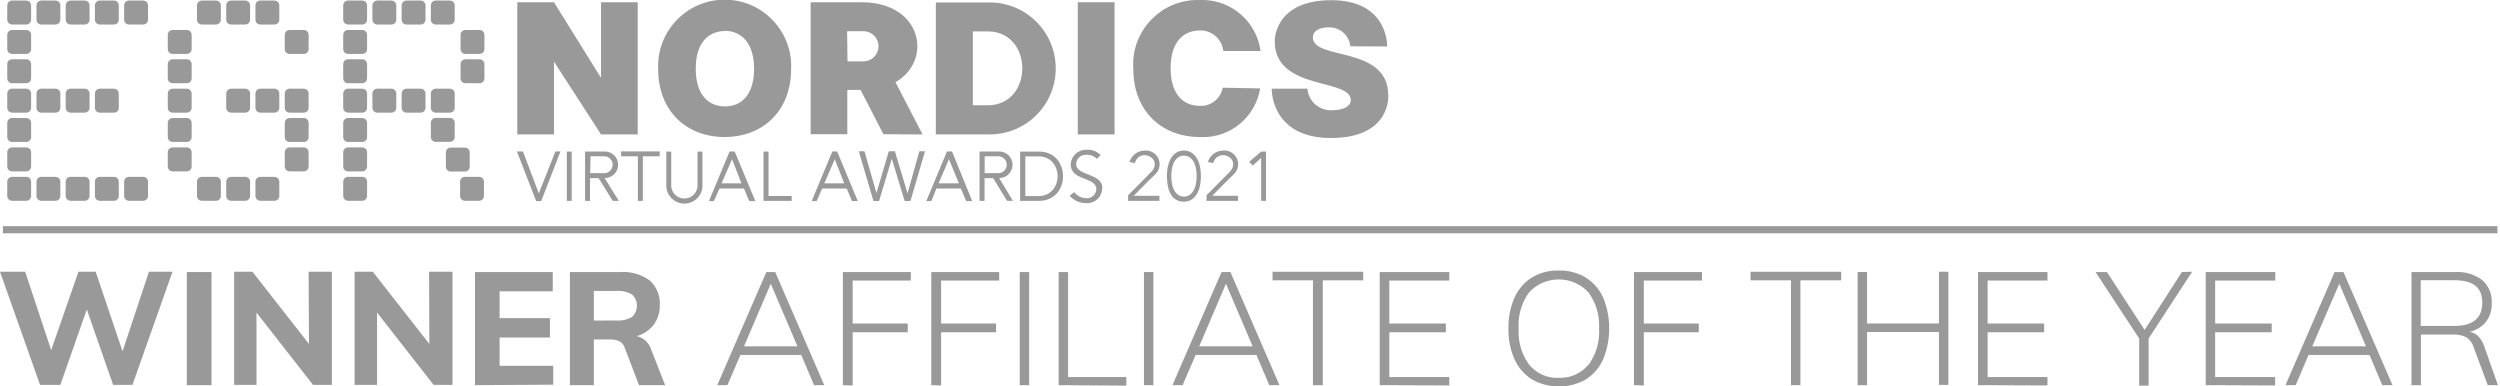<!-- Generated by IcoMoon.io -->
<svg version="1.1" xmlns="http://www.w3.org/2000/svg" width="207" height="32" viewBox="0 0 207 32" fill="#999">
<title>egr21-win-ribbon</title>
<path d="M0.242 18.724h206.541v0.593h-206.541v-0.593z"></path>
<path d="M89.241 0.187h3.044v10.942h-3.044v-10.942z"></path>
<path d="M49.764 0.187v6.26l-3.895-6.26h-3.036v10.942h3.036v-6.025l3.895 6.025h3.036v-10.942h-3.036z"></path>
<path d="M65.506 5.69c0 3.614-2.466 5.659-5.51 5.659s-5.502-2.045-5.502-5.659c-0.002-0.062-0.004-0.134-0.004-0.207 0-3.043 2.467-5.51 5.51-5.51s5.51 2.467 5.51 5.51c0 0.073-0.001 0.146-0.004 0.218l0-0.010zM60.043 2.568c-1.342 0-2.435 0.913-2.435 3.122s1.093 3.122 2.435 3.122 2.396-0.96 2.396-3.122-1.093-3.138-2.427-3.138z"></path>
<path d="M76.386 11.13l-2.24-4.324c3.122-1.795 2.224-6.619-2.802-6.619h-4.222v10.927h3.036v-3.668h1.1l1.889 3.668zM70.142 2.583h1.35c0.69 0 1.249 0.559 1.249 1.249s-0.559 1.249-1.249 1.249v0h-1.319z"></path>
<path d="M81.951 11.13h-4.464v-10.927h4.464c3.017 0 5.463 2.446 5.463 5.463s-2.446 5.463-5.463 5.463v0zM80.554 8.718h1.225c3.824 0 3.824-6.119 0-6.119h-1.225z"></path>
<path d="M104.343 7.321c-0.382 2.301-2.358 4.034-4.739 4.034-0.090 0-0.18-0.002-0.269-0.007l0.012 0.001c-3.044 0-5.51-2.045-5.51-5.659-0.007-0.106-0.012-0.23-0.012-0.354 0-2.948 2.39-5.339 5.339-5.339 0.065 0 0.129 0.001 0.193 0.003l-0.009-0c0.057-0.002 0.124-0.004 0.192-0.004 2.464 0 4.502 1.827 4.831 4.201l0.003 0.026h-3.083c-0.106-0.961-0.913-1.702-1.894-1.702-0.015 0-0.029 0-0.044 0.001l0.002-0c-1.342 0-2.427 0.913-2.427 3.122s1.085 3.122 2.427 3.122c0.023 0.001 0.050 0.002 0.077 0.002 0.899 0 1.648-0.644 1.81-1.496l0.002-0.011z"></path>
<path d="M111.805 3.832c-0.084-0.84-0.756-1.498-1.594-1.561l-0.006-0c-1.561-0.078-1.499 0.82-1.499 0.82 0 1.951 6.244 0.632 6.244 4.823 0 0 0.25 3.512-4.753 3.512s-4.901-4.082-4.901-4.082h2.958c0.083 1.004 0.919 1.787 1.937 1.787 0.002 0 0.004 0 0.007 0h-0c1.74 0 1.647-0.843 1.647-0.843 0-1.842-6.299-0.734-6.299-4.886 0 0-0.078-3.387 4.683-3.387s4.628 3.832 4.628 3.832z"></path>
<path d="M42.802 12.542h0.499l1.311 3.465 1.374-3.465h0.421l-1.592 4.105h-0.421l-1.592-4.105z"></path>
<path d="M46.931 12.55h0.406v4.082h-0.406v-4.082z"></path>
<path d="M104.827 16.632h-0.406v-3.559l-0.702 0.64-0.281-0.32 0.983-0.843h0.406v4.082z"></path>
<path d="M54.619 12.535h-3.192v0.406h1.389v3.692h0.414v-3.692h1.389v-0.406z"></path>
<path d="M58.162 15.251v-2.7h-0.406v2.7c0.002 0.028 0.004 0.060 0.004 0.092 0 0.603-0.489 1.093-1.093 1.093s-1.093-0.489-1.093-1.093c0-0.032 0.001-0.065 0.004-0.096l-0 0.004v-2.7h-0.406v2.7c-0.002 0.032-0.004 0.070-0.004 0.108 0 0.828 0.671 1.499 1.499 1.499s1.499-0.671 1.499-1.499c0-0.038-0.001-0.076-0.004-0.113l0 0.005z"></path>
<path d="M62.033 16.648h0.507l-1.709-4.105h-0.421l-1.709 4.105h0.414l0.461-1.038h2.029zM59.746 15.181l0.866-1.998 0.78 1.998z"></path>
<path d="M70.54 16.648h0.484l-1.709-4.105h-0.398l-1.709 4.105h0.414l0.453-1.038h2.037zM68.254 15.181l0.866-1.998 0.781 1.998z"></path>
<path d="M80 16.648h0.499l-1.67-4.105h-0.421l-1.709 4.105h0.421l0.414-1.038h2.029zM77.713 15.181l0.859-1.998 0.827 1.998z"></path>
<path d="M51.239 16.632l-1.179-1.889c0.006 0 0.013 0 0.020 0 0.608 0 1.1-0.493 1.1-1.101s-0.493-1.101-1.1-1.101c-0.046 0-0.090 0.003-0.135 0.008l0.005-0.001h-1.506v4.082h0.406v-1.881h0.718l1.163 1.881zM48.898 12.941h1.054c0.022-0.002 0.048-0.004 0.074-0.004 0.388 0 0.702 0.315 0.702 0.702s-0.315 0.702-0.702 0.702c-0.026 0-0.052-0.001-0.077-0.004l0.003 0h-1.085z"></path>
<path d="M63.633 16.226v-3.676h-0.414v4.082h2.334v-0.406h-1.92z"></path>
<path d="M71.11 12.527l1.21 4.113h0.468l1.054-3.504 1.061 3.504h0.484l1.202-4.113h-0.468l-0.976 3.481-1.046-3.481h-0.507l-1.022 3.458-0.991-3.458h-0.468z"></path>
<path d="M83.871 16.632l-1.139-1.889c0.002 0 0.004 0 0.006 0 0.608 0 1.1-0.493 1.1-1.101s-0.493-1.101-1.1-1.101c-0.046 0-0.091 0.003-0.136 0.008l0.005-0.001h-1.499v4.082h0.414v-1.881h0.71l1.155 1.881zM81.53 12.941h1.054c0.022-0.002 0.048-0.004 0.074-0.004 0.388 0 0.702 0.315 0.702 0.702s-0.314 0.702-0.702 0.702c-0.026 0-0.052-0.001-0.077-0.004l0.003 0h-1.054z"></path>
<path d="M86.025 16.632h-1.561v-4.082h1.561c2.661 0 2.661 4.082 0 4.082zM84.894 16.234h1.093c2.107 0 2.107-3.286 0-3.286h-1.093z"></path>
<path d="M95.688 14.4c-0.648 0.609-1.811 1.811-1.811 1.811h2.123v0.421h-2.591v-0.468l1.92-1.936c1.022-1.093-0.952-2.076-1.366-0.726l-0.445-0.086c0.169-0.544 0.661-0.936 1.247-0.952l0.002-0c0.033-0.003 0.072-0.005 0.111-0.005 0.629 0 1.139 0.51 1.139 1.139 0 0.313-0.126 0.596-0.33 0.802l0-0z"></path>
<path d="M102.189 14.4c-0.648 0.609-1.811 1.811-1.811 1.811h2.131v0.421h-2.607v-0.468l1.92-1.936c1.022-1.093-0.952-2.076-1.366-0.726l-0.445-0.086c0.169-0.544 0.661-0.936 1.247-0.952l0.002-0c0.036-0.004 0.078-0.006 0.12-0.006 0.629 0 1.139 0.51 1.139 1.139 0 0.313-0.126 0.597-0.331 0.802l0-0z"></path>
<path d="M91.13 12.847l-0.304 0.304c-0.205-0.209-0.491-0.338-0.807-0.338-0.026 0-0.053 0.001-0.079 0.003l0.004-0c-0.016-0.001-0.035-0.002-0.055-0.002-0.431 0-0.781 0.349-0.781 0.78 0 0.001 0 0.001 0 0.002v-0c0 0.999 2.279 0.726 2.154 2.037-0.029 0.663-0.573 1.189-1.24 1.189-0.028 0-0.055-0.001-0.083-0.003l0.004 0c-0.010 0-0.022 0-0.033 0-0.534 0-1.013-0.235-1.339-0.607l-0.002-0.002 0.367-0.304c0.239 0.299 0.599 0.493 1.005 0.507l0.002 0c0.017 0.001 0.036 0.002 0.055 0.002 0.418 0 0.759-0.329 0.78-0.742l0-0.002c0-1.054-2.123-0.663-2.123-2.068 0.030-0.67 0.581-1.202 1.255-1.202 0.011 0 0.023 0 0.034 0l-0.002-0c0.041-0.004 0.089-0.007 0.138-0.007 0.413 0 0.785 0.173 1.048 0.451l0.001 0.001z"></path>
<path d="M99.434 14.579c0 1.452-0.632 2.123-1.405 2.123s-1.405-0.562-1.405-2.123c0-1.428 0.632-2.115 1.405-2.115s1.405 0.687 1.405 2.115zM98.029 12.886c-0.578 0-1.046 0.546-1.046 1.694s0.468 1.701 1.046 1.701 1.054-0.539 1.054-1.701-0.476-1.694-1.054-1.694z"></path>
<path d="M0.999 0.047h1.179c0.22 0 0.398 0.178 0.398 0.398v1.186c0 0.22-0.178 0.398-0.398 0.398h-1.179c-0.22 0-0.398-0.178-0.398-0.398v-1.186c0-0.22 0.178-0.398 0.398-0.398z"></path>
<path d="M3.419 0.047h1.179c0.22 0 0.398 0.178 0.398 0.398v1.186c0 0.22-0.178 0.398-0.398 0.398h-1.179c-0.22 0-0.398-0.178-0.398-0.398v-1.186c0-0.22 0.178-0.398 0.398-0.398z"></path>
<path d="M5.838 0.047h1.179c0.22 0 0.398 0.178 0.398 0.398v1.186c0 0.22-0.178 0.398-0.398 0.398h-1.179c-0.22 0-0.398-0.178-0.398-0.398v-1.186c0-0.22 0.178-0.398 0.398-0.398z"></path>
<path d="M8.258 0.047h1.179c0.22 0 0.398 0.178 0.398 0.398v1.186c0 0.22-0.178 0.398-0.398 0.398h-1.179c-0.22 0-0.398-0.178-0.398-0.398v-1.186c0-0.22 0.178-0.398 0.398-0.398z"></path>
<path d="M10.677 0.047h1.179c0.22 0 0.398 0.178 0.398 0.398v1.186c0 0.22-0.178 0.398-0.398 0.398h-1.179c-0.22 0-0.398-0.178-0.398-0.398v-1.186c0-0.22 0.178-0.398 0.398-0.398z"></path>
<path d="M0.999 7.344h1.179c0.22 0 0.398 0.178 0.398 0.398v1.186c0 0.22-0.178 0.398-0.398 0.398h-1.179c-0.22 0-0.398-0.178-0.398-0.398v-1.186c0-0.22 0.178-0.398 0.398-0.398z"></path>
<path d="M3.419 7.344h1.179c0.22 0 0.398 0.178 0.398 0.398v1.186c0 0.22-0.178 0.398-0.398 0.398h-1.179c-0.22 0-0.398-0.178-0.398-0.398v-1.186c0-0.22 0.178-0.398 0.398-0.398z"></path>
<path d="M5.838 7.344h1.179c0.22 0 0.398 0.178 0.398 0.398v1.186c0 0.22-0.178 0.398-0.398 0.398h-1.179c-0.22 0-0.398-0.178-0.398-0.398v-1.186c0-0.22 0.178-0.398 0.398-0.398z"></path>
<path d="M8.258 7.344h1.179c0.22 0 0.398 0.178 0.398 0.398v1.186c0 0.22-0.178 0.398-0.398 0.398h-1.179c-0.22 0-0.398-0.178-0.398-0.398v-1.186c0-0.22 0.178-0.398 0.398-0.398z"></path>
<path d="M0.999 14.642h1.179c0.22 0 0.398 0.178 0.398 0.398v1.186c0 0.22-0.178 0.398-0.398 0.398h-1.179c-0.22 0-0.398-0.178-0.398-0.398v-1.186c0-0.22 0.178-0.398 0.398-0.398z"></path>
<path d="M3.419 14.642h1.179c0.22 0 0.398 0.178 0.398 0.398v1.186c0 0.22-0.178 0.398-0.398 0.398h-1.179c-0.22 0-0.398-0.178-0.398-0.398v-1.186c0-0.22 0.178-0.398 0.398-0.398z"></path>
<path d="M5.838 14.642h1.179c0.22 0 0.398 0.178 0.398 0.398v1.186c0 0.22-0.178 0.398-0.398 0.398h-1.179c-0.22 0-0.398-0.178-0.398-0.398v-1.186c0-0.22 0.178-0.398 0.398-0.398z"></path>
<path d="M8.258 14.642h1.179c0.22 0 0.398 0.178 0.398 0.398v1.186c0 0.22-0.178 0.398-0.398 0.398h-1.179c-0.22 0-0.398-0.178-0.398-0.398v-1.186c0-0.22 0.178-0.398 0.398-0.398z"></path>
<path d="M10.677 14.642h1.179c0.22 0 0.398 0.178 0.398 0.398v1.186c0 0.22-0.178 0.398-0.398 0.398h-1.179c-0.22 0-0.398-0.178-0.398-0.398v-1.186c0-0.22 0.178-0.398 0.398-0.398z"></path>
<path d="M0.999 2.482h1.179c0.22 0 0.398 0.178 0.398 0.398v1.186c0 0.22-0.178 0.398-0.398 0.398h-1.179c-0.22 0-0.398-0.178-0.398-0.398v-1.186c0-0.22 0.178-0.398 0.398-0.398z"></path>
<path d="M0.999 4.909h1.179c0.22 0 0.398 0.178 0.398 0.398v1.186c0 0.22-0.178 0.398-0.398 0.398h-1.179c-0.22 0-0.398-0.178-0.398-0.398v-1.186c0-0.22 0.178-0.398 0.398-0.398z"></path>
<path d="M0.999 9.772h1.179c0.22 0 0.398 0.178 0.398 0.398v1.186c0 0.22-0.178 0.398-0.398 0.398h-1.179c-0.22 0-0.398-0.178-0.398-0.398v-1.186c0-0.22 0.178-0.398 0.398-0.398z"></path>
<path d="M0.999 12.207h1.179c0.22 0 0.398 0.178 0.398 0.398v1.186c0 0.22-0.178 0.398-0.398 0.398h-1.179c-0.22 0-0.398-0.178-0.398-0.398v-1.186c0-0.22 0.178-0.398 0.398-0.398z"></path>
<path d="M16.71 0.047h1.179c0.22 0 0.398 0.178 0.398 0.398v1.186c0 0.22-0.178 0.398-0.398 0.398h-1.179c-0.22 0-0.398-0.178-0.398-0.398v-1.186c0-0.22 0.178-0.398 0.398-0.398z"></path>
<path d="M19.13 0.047h1.179c0.22 0 0.398 0.178 0.398 0.398v1.186c0 0.22-0.178 0.398-0.398 0.398h-1.179c-0.22 0-0.398-0.178-0.398-0.398v-1.186c0-0.22 0.178-0.398 0.398-0.398z"></path>
<path d="M21.549 0.047h1.179c0.22 0 0.398 0.178 0.398 0.398v1.186c0 0.22-0.178 0.398-0.398 0.398h-1.179c-0.22 0-0.398-0.178-0.398-0.398v-1.186c0-0.22 0.178-0.398 0.398-0.398z"></path>
<path d="M14.291 7.344h1.179c0.22 0 0.398 0.178 0.398 0.398v1.186c0 0.22-0.178 0.398-0.398 0.398h-1.179c-0.22 0-0.398-0.178-0.398-0.398v-1.186c0-0.22 0.178-0.398 0.398-0.398z"></path>
<path d="M23.977 7.344h1.179c0.22 0 0.398 0.178 0.398 0.398v1.186c0 0.22-0.178 0.398-0.398 0.398h-1.179c-0.22 0-0.398-0.178-0.398-0.398v-1.186c0-0.22 0.178-0.398 0.398-0.398z"></path>
<path d="M19.13 7.344h1.179c0.22 0 0.398 0.178 0.398 0.398v1.186c0 0.22-0.178 0.398-0.398 0.398h-1.179c-0.22 0-0.398-0.178-0.398-0.398v-1.186c0-0.22 0.178-0.398 0.398-0.398z"></path>
<path d="M21.549 7.344h1.179c0.22 0 0.398 0.178 0.398 0.398v1.186c0 0.22-0.178 0.398-0.398 0.398h-1.179c-0.22 0-0.398-0.178-0.398-0.398v-1.186c0-0.22 0.178-0.398 0.398-0.398z"></path>
<path d="M16.71 14.642h1.179c0.22 0 0.398 0.178 0.398 0.398v1.186c0 0.22-0.178 0.398-0.398 0.398h-1.179c-0.22 0-0.398-0.178-0.398-0.398v-1.186c0-0.22 0.178-0.398 0.398-0.398z"></path>
<path d="M19.13 14.642h1.179c0.22 0 0.398 0.178 0.398 0.398v1.186c0 0.22-0.178 0.398-0.398 0.398h-1.179c-0.22 0-0.398-0.178-0.398-0.398v-1.186c0-0.22 0.178-0.398 0.398-0.398z"></path>
<path d="M21.549 14.642h1.179c0.22 0 0.398 0.178 0.398 0.398v1.186c0 0.22-0.178 0.398-0.398 0.398h-1.179c-0.22 0-0.398-0.178-0.398-0.398v-1.186c0-0.22 0.178-0.398 0.398-0.398z"></path>
<path d="M14.291 2.482h1.179c0.22 0 0.398 0.178 0.398 0.398v1.186c0 0.22-0.178 0.398-0.398 0.398h-1.179c-0.22 0-0.398-0.178-0.398-0.398v-1.186c0-0.22 0.178-0.398 0.398-0.398z"></path>
<path d="M14.291 4.909h1.179c0.22 0 0.398 0.178 0.398 0.398v1.186c0 0.22-0.178 0.398-0.398 0.398h-1.179c-0.22 0-0.398-0.178-0.398-0.398v-1.186c0-0.22 0.178-0.398 0.398-0.398z"></path>
<path d="M14.291 9.772h1.179c0.22 0 0.398 0.178 0.398 0.398v1.186c0 0.22-0.178 0.398-0.398 0.398h-1.179c-0.22 0-0.398-0.178-0.398-0.398v-1.186c0-0.22 0.178-0.398 0.398-0.398z"></path>
<path d="M14.291 12.207h1.179c0.22 0 0.398 0.178 0.398 0.398v1.186c0 0.22-0.178 0.398-0.398 0.398h-1.179c-0.22 0-0.398-0.178-0.398-0.398v-1.186c0-0.22 0.178-0.398 0.398-0.398z"></path>
<path d="M23.977 2.482h1.179c0.22 0 0.398 0.178 0.398 0.398v1.186c0 0.22-0.178 0.398-0.398 0.398h-1.179c-0.22 0-0.398-0.178-0.398-0.398v-1.186c0-0.22 0.178-0.398 0.398-0.398z"></path>
<path d="M23.977 9.772h1.179c0.22 0 0.398 0.178 0.398 0.398v1.186c0 0.22-0.178 0.398-0.398 0.398h-1.179c-0.22 0-0.398-0.178-0.398-0.398v-1.186c0-0.22 0.178-0.398 0.398-0.398z"></path>
<path d="M23.977 12.207h1.179c0.22 0 0.398 0.178 0.398 0.398v1.186c0 0.22-0.178 0.398-0.398 0.398h-1.179c-0.22 0-0.398-0.178-0.398-0.398v-1.186c0-0.22 0.178-0.398 0.398-0.398z"></path>
<path d="M28.816 0.047h1.179c0.22 0 0.398 0.178 0.398 0.398v1.186c0 0.22-0.178 0.398-0.398 0.398h-1.179c-0.22 0-0.398-0.178-0.398-0.398v-1.186c0-0.22 0.178-0.398 0.398-0.398z"></path>
<path d="M31.235 0.047h1.179c0.22 0 0.398 0.178 0.398 0.398v1.186c0 0.22-0.178 0.398-0.398 0.398h-1.179c-0.22 0-0.398-0.178-0.398-0.398v-1.186c0-0.22 0.178-0.398 0.398-0.398z"></path>
<path d="M33.655 0.047h1.179c0.22 0 0.398 0.178 0.398 0.398v1.186c0 0.22-0.178 0.398-0.398 0.398h-1.179c-0.22 0-0.398-0.178-0.398-0.398v-1.186c0-0.22 0.178-0.398 0.398-0.398z"></path>
<path d="M36.074 0.047h1.179c0.22 0 0.398 0.178 0.398 0.398v1.186c0 0.22-0.178 0.398-0.398 0.398h-1.179c-0.22 0-0.398-0.178-0.398-0.398v-1.186c0-0.22 0.178-0.398 0.398-0.398z"></path>
<path d="M28.816 7.344h1.179c0.22 0 0.398 0.178 0.398 0.398v1.186c0 0.22-0.178 0.398-0.398 0.398h-1.179c-0.22 0-0.398-0.178-0.398-0.398v-1.186c0-0.22 0.178-0.398 0.398-0.398z"></path>
<path d="M31.235 7.344h1.179c0.22 0 0.398 0.178 0.398 0.398v1.186c0 0.22-0.178 0.398-0.398 0.398h-1.179c-0.22 0-0.398-0.178-0.398-0.398v-1.186c0-0.22 0.178-0.398 0.398-0.398z"></path>
<path d="M33.655 7.344h1.179c0.22 0 0.398 0.178 0.398 0.398v1.186c0 0.22-0.178 0.398-0.398 0.398h-1.179c-0.22 0-0.398-0.178-0.398-0.398v-1.186c0-0.22 0.178-0.398 0.398-0.398z"></path>
<path d="M36.074 7.344h1.179c0.22 0 0.398 0.178 0.398 0.398v1.186c0 0.22-0.178 0.398-0.398 0.398h-1.179c-0.22 0-0.398-0.178-0.398-0.398v-1.186c0-0.22 0.178-0.398 0.398-0.398z"></path>
<path d="M28.816 14.642h1.179c0.22 0 0.398 0.178 0.398 0.398v1.186c0 0.22-0.178 0.398-0.398 0.398h-1.179c-0.22 0-0.398-0.178-0.398-0.398v-1.186c0-0.22 0.178-0.398 0.398-0.398z"></path>
<path d="M37.315 12.222h1.179c0.22 0 0.398 0.178 0.398 0.398v1.186c0 0.22-0.178 0.398-0.398 0.398h-1.179c-0.22 0-0.398-0.178-0.398-0.398v-1.186c0-0.22 0.178-0.398 0.398-0.398z"></path>
<path d="M38.494 14.642h1.179c0.22 0 0.398 0.178 0.398 0.398v1.186c0 0.22-0.178 0.398-0.398 0.398h-1.179c-0.22 0-0.398-0.178-0.398-0.398v-1.186c0-0.22 0.178-0.398 0.398-0.398z"></path>
<path d="M28.816 2.482h1.179c0.22 0 0.398 0.178 0.398 0.398v1.186c0 0.22-0.178 0.398-0.398 0.398h-1.179c-0.22 0-0.398-0.178-0.398-0.398v-1.186c0-0.22 0.178-0.398 0.398-0.398z"></path>
<path d="M28.816 4.909h1.179c0.22 0 0.398 0.178 0.398 0.398v1.186c0 0.22-0.178 0.398-0.398 0.398h-1.179c-0.22 0-0.398-0.178-0.398-0.398v-1.186c0-0.22 0.178-0.398 0.398-0.398z"></path>
<path d="M28.816 9.772h1.179c0.22 0 0.398 0.178 0.398 0.398v1.186c0 0.22-0.178 0.398-0.398 0.398h-1.179c-0.22 0-0.398-0.178-0.398-0.398v-1.186c0-0.22 0.178-0.398 0.398-0.398z"></path>
<path d="M28.816 12.207h1.179c0.22 0 0.398 0.178 0.398 0.398v1.186c0 0.22-0.178 0.398-0.398 0.398h-1.179c-0.22 0-0.398-0.178-0.398-0.398v-1.186c0-0.22 0.178-0.398 0.398-0.398z"></path>
<path d="M38.533 2.482h1.179c0.22 0 0.398 0.178 0.398 0.398v1.186c0 0.22-0.178 0.398-0.398 0.398h-1.179c-0.22 0-0.398-0.178-0.398-0.398v-1.186c0-0.22 0.178-0.398 0.398-0.398z"></path>
<path d="M38.533 4.909h1.179c0.22 0 0.398 0.178 0.398 0.398v1.186c0 0.22-0.178 0.398-0.398 0.398h-1.179c-0.22 0-0.398-0.178-0.398-0.398v-1.186c0-0.22 0.178-0.398 0.398-0.398z"></path>
<path d="M36.074 9.764h1.179c0.22 0 0.398 0.178 0.398 0.398v1.186c0 0.22-0.178 0.398-0.398 0.398h-1.179c-0.22 0-0.398-0.178-0.398-0.398v-1.186c0-0.22 0.178-0.398 0.398-0.398z"></path>
<path d="M12.332 22.501h1.951l-3.317 9.366h-1.6l-2.178-6.244-2.193 6.244h-1.678l-3.317-9.366h2.084l2.154 6.494 2.256-6.494h1.428l2.224 6.587z"></path>
<path d="M15.469 31.891v-9.366h2.045v9.366z"></path>
<path d="M25.553 22.501h1.928v9.366h-1.561l-4.683-5.986v5.986h-1.85v-9.366h1.514l4.683 5.979z"></path>
<path d="M35.528 22.501h1.936v9.366h-1.561l-4.683-5.986v5.986h-1.858v-9.366h1.506l4.683 5.979z"></path>
<path d="M39.329 31.891v-9.366h6.439v1.6h-4.402v2.217h4.168v1.608h-4.168v2.341h4.441v1.561z"></path>
<path d="M55.071 31.891h-2.162l-1.194-3.122c-0.074-0.226-0.23-0.407-0.432-0.513l-0.005-0.002c-0.208-0.095-0.451-0.15-0.707-0.15-0.026 0-0.052 0.001-0.078 0.002l0.004-0h-1.327v3.785h-1.982v-9.366h4.16c0.076-0.006 0.165-0.009 0.255-0.009 0.831 0 1.6 0.27 2.222 0.726l-0.011-0.007c0.507 0.469 0.823 1.138 0.823 1.881 0 0.049-0.001 0.099-0.004 0.147l0-0.007c0.001 0.020 0.001 0.044 0.001 0.068 0 0.58-0.185 1.117-0.498 1.556l0.005-0.008c-0.349 0.454-0.83 0.791-1.386 0.955l-0.019 0.005c0.577 0.145 1.026 0.579 1.191 1.136l0.003 0.012zM51.044 26.537c0.053 0.005 0.115 0.007 0.178 0.007 0.409 0 0.792-0.113 1.119-0.309l-0.010 0.006c0.25-0.232 0.406-0.562 0.406-0.929s-0.156-0.697-0.406-0.928l-0.001-0.001c-0.322-0.19-0.71-0.303-1.124-0.303-0.058 0-0.115 0.002-0.171 0.006l0.008-0h-1.873v2.451z"></path>
<path d="M67.403 31.891l-1.061-2.505h-5.034l-1.077 2.505h-0.843l4.066-9.366h0.734l4.059 9.366zM61.604 28.675h4.425l-2.209-5.182z"></path>
<path d="M69.791 31.891v-9.366h5.627v0.702h-4.816v3.559h4.558v0.726h-4.558v4.402z"></path>
<path d="M77.112 31.891v-9.366h5.62v0.702h-4.808v3.559h4.55v0.726h-4.55v4.402z"></path>
<path d="M84.433 31.891v-9.366h0.781v9.366z"></path>
<path d="M87.657 31.891v-9.366h0.781v8.695h4.823v0.71z"></path>
<path d="M94.72 31.891v-9.366h0.781v9.366z"></path>
<path d="M105.093 31.891l-1.061-2.505h-5.034l-1.077 2.505h-0.843l4.066-9.366h0.734l4.059 9.366zM99.294 28.675h4.425l-2.209-5.182z"></path>
<path d="M108.714 31.891v-8.679h-3.348v-0.71h7.508v0.71h-3.348v8.679z"></path>
<path d="M114.24 31.891v-9.366h5.76v0.702h-4.964v3.559h4.683v0.726h-4.683v3.707h4.964v0.695z"></path>
<path d="M126.853 31.422c-0.632-0.402-1.127-0.968-1.434-1.639l-0.010-0.024c-0.322-0.714-0.509-1.549-0.509-2.427 0-0.047 0.001-0.094 0.002-0.14l-0 0.007c-0.001-0.046-0.002-0.1-0.002-0.155 0-0.87 0.185-1.697 0.517-2.443l-0.015 0.038c0.314-0.694 0.807-1.26 1.421-1.653l0.015-0.009c0.601-0.364 1.327-0.579 2.103-0.579 0.043 0 0.085 0.001 0.128 0.002l-0.006-0c0.035-0.001 0.076-0.002 0.117-0.002 0.78 0 1.51 0.215 2.134 0.59l-0.019-0.010c0.631 0.4 1.127 0.963 1.434 1.631l0.010 0.024c0.319 0.757 0.504 1.637 0.504 2.56s-0.185 1.803-0.52 2.605l0.017-0.045c-0.315 0.698-0.811 1.266-1.429 1.661l-0.015 0.009c-0.638 0.363-1.402 0.578-2.217 0.578s-1.578-0.214-2.239-0.589l0.022 0.012zM131.536 30.205c0.547-0.757 0.876-1.703 0.876-2.727 0-0.103-0.003-0.206-0.010-0.308l0.001 0.014c0.005-0.077 0.007-0.166 0.007-0.256 0-1.029-0.337-1.978-0.906-2.745l0.009 0.012c-0.614-0.653-1.483-1.059-2.447-1.059s-1.833 0.406-2.445 1.057l-0.002 0.002c-0.552 0.747-0.884 1.686-0.884 2.702 0 0.104 0.003 0.207 0.010 0.309l-0.001-0.014c-0.006 0.088-0.009 0.191-0.009 0.295 0 1.021 0.331 1.965 0.893 2.73l-0.009-0.013c0.548 0.662 1.37 1.081 2.29 1.081 0.054 0 0.107-0.001 0.16-0.004l-0.007 0c0.044 0.002 0.095 0.004 0.146 0.004 0.924 0 1.751-0.418 2.3-1.076l0.004-0.005z"></path>
<path d="M135.29 31.891v-9.366h5.635v0.702h-4.816v3.559h4.55v0.726h-4.55v4.402z"></path>
<path d="M148.293 31.891v-8.679h-3.348v-0.71h7.508v0.71h-3.38v8.679z"></path>
<path d="M160.546 22.501h0.78v9.366h-0.78v-4.379h-5.955v4.402h-0.78v-9.366h0.78v4.261h5.955z"></path>
<path d="M163.778 31.891v-9.366h5.752v0.702h-4.956v3.559h4.683v0.726h-4.683v3.707h4.956v0.695z"></path>
<path d="M181.51 22.501l-3.606 5.526v3.902h-0.78v-3.902l-3.614-5.502h0.944l3.122 4.792 3.083-4.792z"></path>
<path d="M182.634 31.891v-9.366h5.76v0.702h-4.98v3.559h4.683v0.726h-4.683v3.707h4.964v0.695z"></path>
<path d="M197.253 31.891l-1.061-2.505h-5.042l-1.069 2.505h-0.843l4.066-9.366h0.734l4.059 9.366zM191.454 28.675h4.449l-2.209-5.182z"></path>
<path d="M206.829 31.891h-0.843l-1.163-3.122c-0.101-0.356-0.32-0.651-0.611-0.847l-0.005-0.003c-0.294-0.14-0.64-0.222-1.005-0.222-0.047 0-0.095 0.001-0.141 0.004l0.006-0h-2.615v4.191h-0.78v-9.366h3.606c0.064-0.004 0.139-0.007 0.215-0.007 0.769 0 1.479 0.255 2.050 0.684l-0.009-0.006c0.483 0.431 0.786 1.055 0.786 1.75 0 0.054-0.002 0.108-0.006 0.162l0-0.007c0.001 0.030 0.002 0.066 0.002 0.101 0 0.55-0.183 1.058-0.49 1.466l0.004-0.006c-0.341 0.399-0.801 0.687-1.326 0.808l-0.017 0.003c0.271 0.046 0.509 0.169 0.695 0.344l-0.001-0.001c0.207 0.217 0.371 0.477 0.479 0.765l0.005 0.016zM203.192 26.989c1.561 0 2.341-0.64 2.341-1.928s-0.78-1.858-2.341-1.858h-2.755v3.785z"></path>
</svg>
